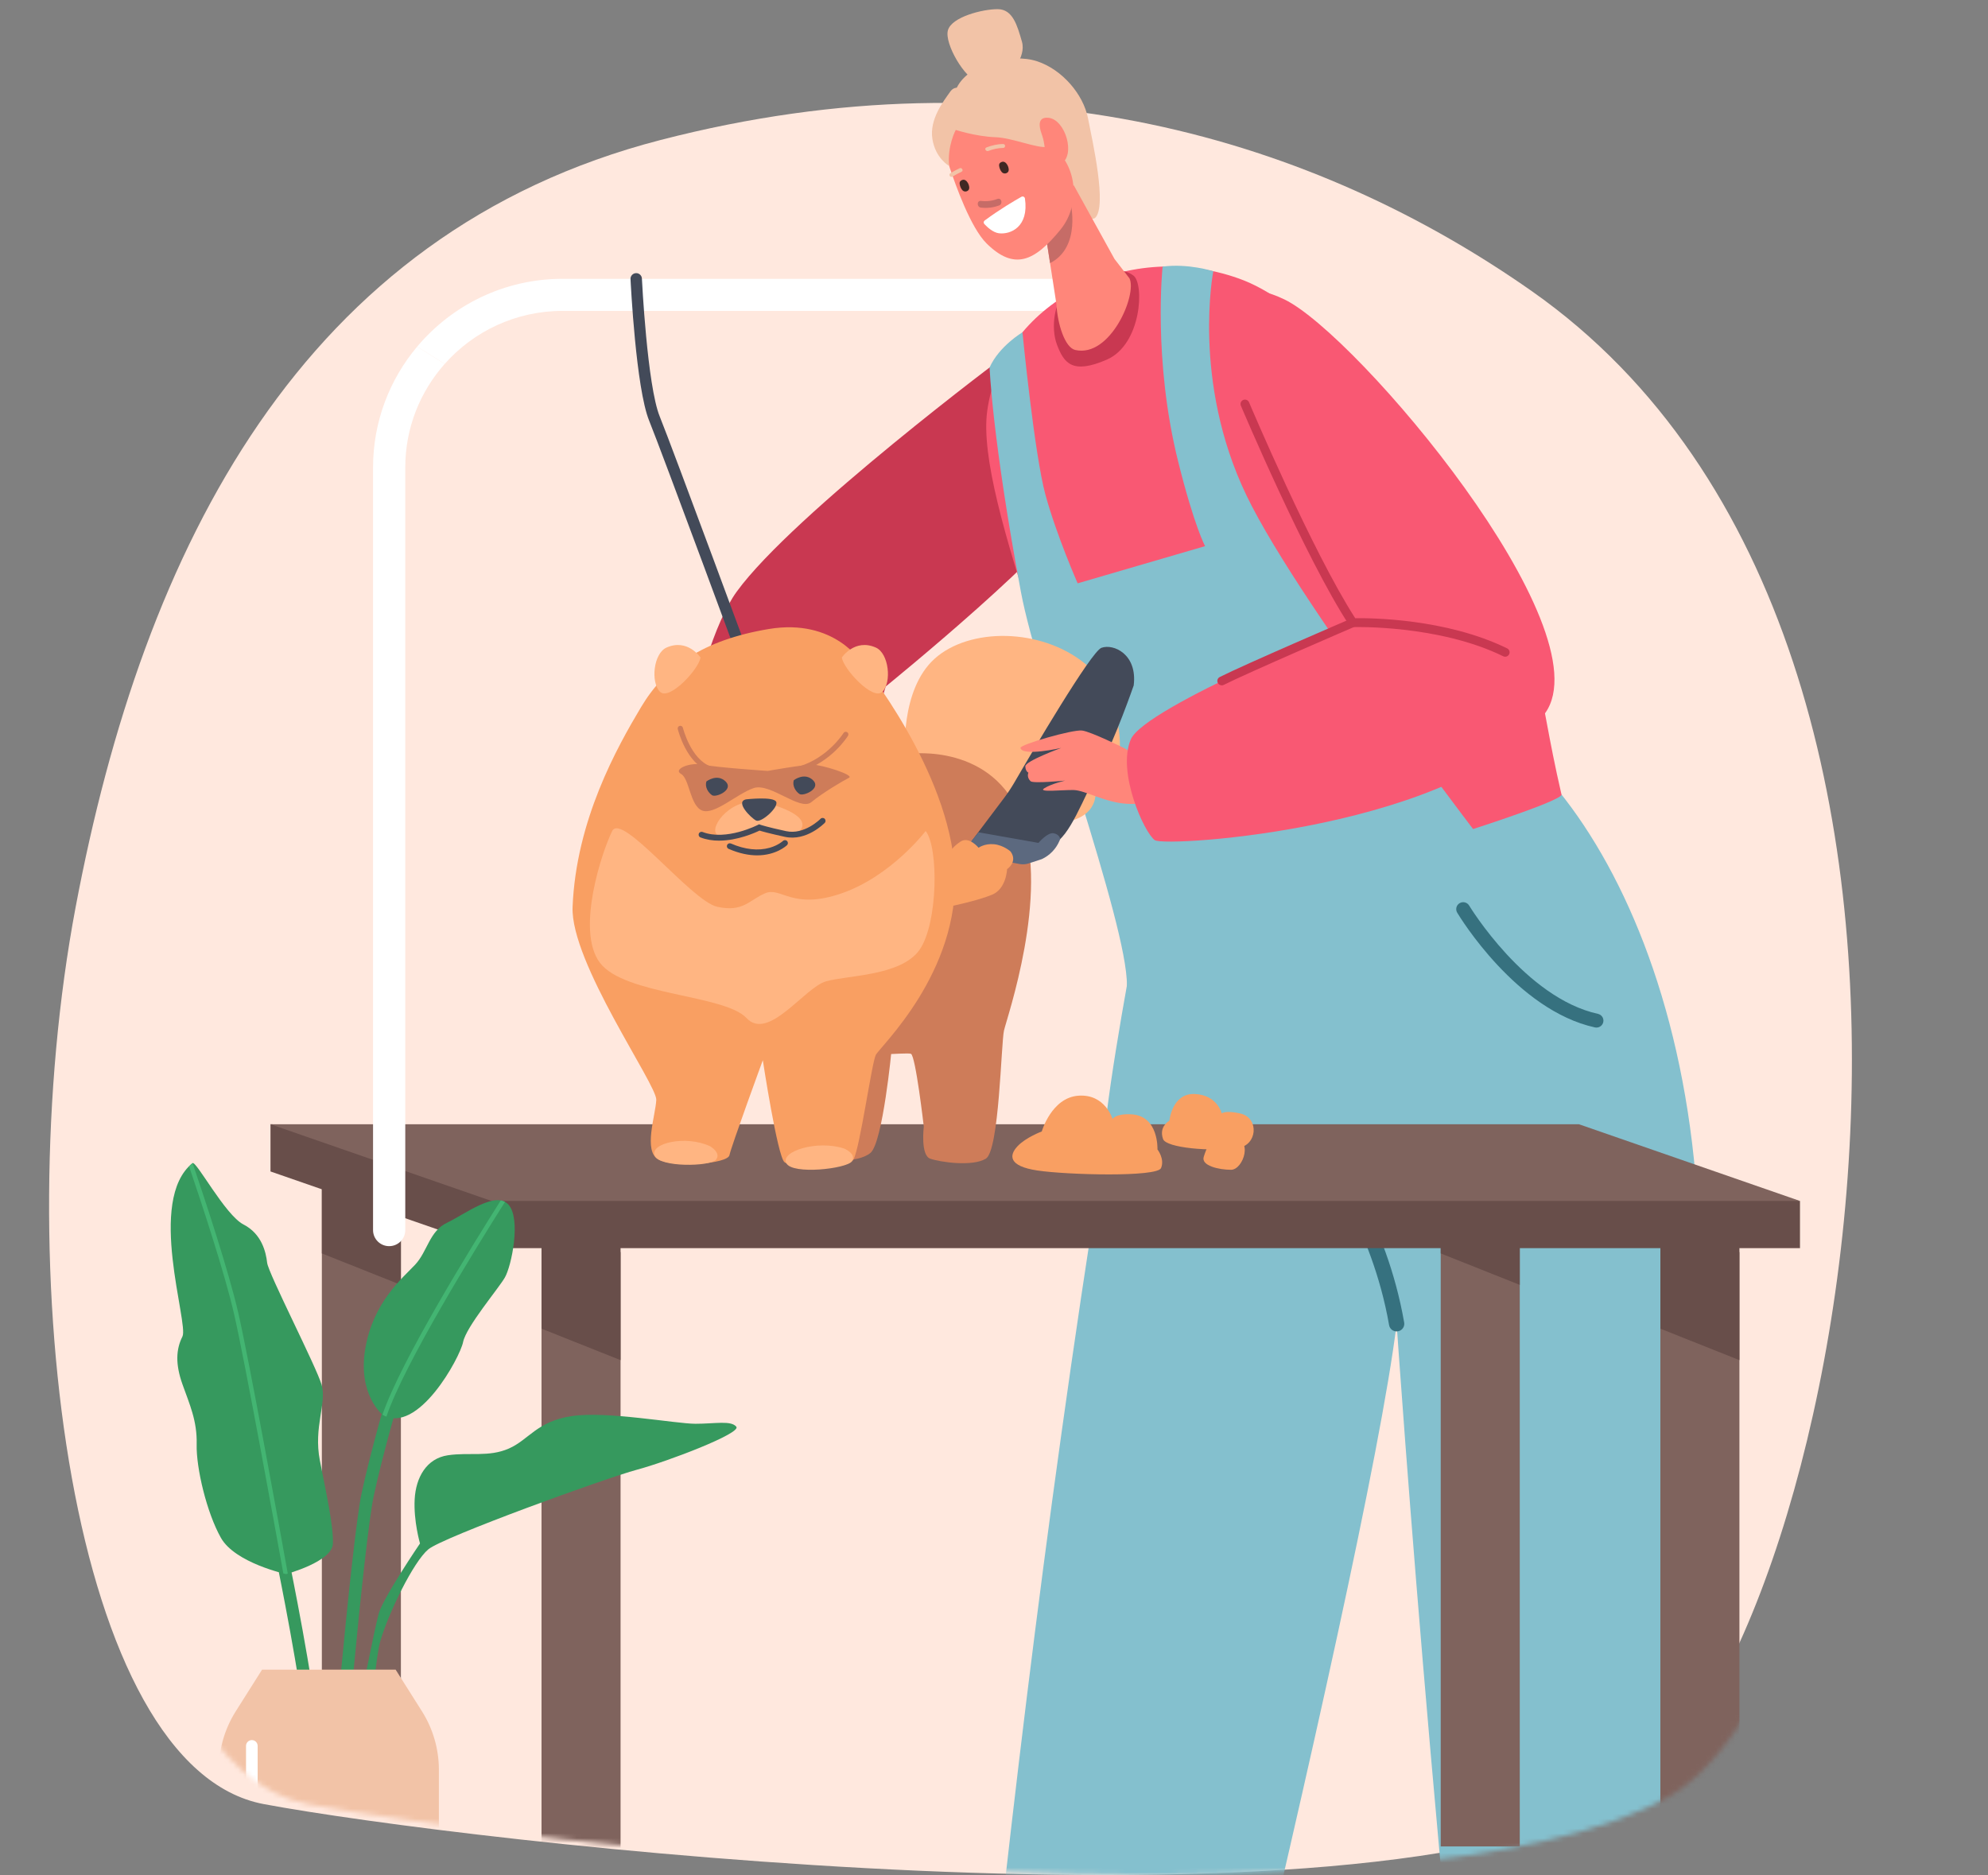 <svg width="405" height="382" viewBox="0 0 405 382" fill="none" xmlns="http://www.w3.org/2000/svg">
<rect x="0" y="0" width="405" height="382" fill="#808080" stroke="none"/>
<g clip-path="url(#clip0_32_2513)">
<path d="M312.082 59.33C268.179 28.508 207.637 9.646 134.621 28.508C61.601 47.369 29.25 111.313 15.387 184.919C1.521 258.524 14.463 360.192 53.745 367.552C93.027 374.913 277.421 396.99 331.492 365.713C373.841 341.214 416.784 132.838 312.082 59.33Z" fill="#FFE8DE"/>
<mask id="mask0_32_2513" style="mask-type:luminance" maskUnits="userSpaceOnUse" x="19" y="-17" width="375" height="399">
<path d="M334.235 46.668C290.332 15.846 222.269 -30.998 149.253 -12.136C76.234 6.723 38.25 111.313 24.387 184.919C10.521 258.524 23.463 360.192 62.745 367.552C102.027 374.913 286.421 396.99 340.492 365.713C382.841 341.214 438.94 120.176 334.235 46.668Z" fill="white"/>
</mask>
<g mask="url(#mask0_32_2513)">
<path d="M192.709 26.838C192.709 26.838 192.469 22.798 194.935 17.833C197.402 12.869 206.151 10.791 211.28 12.481C216.409 14.171 220.687 19.23 221.639 24.044C222.591 28.854 225.558 42.04 223.115 44.372C220.669 46.704 193.444 28.905 192.709 26.84V26.838Z" fill="#F2C3A7"/>
<path d="M224.57 236.311C225.512 215.466 239.591 149.74 240.414 147.203C253.317 107.363 292.427 111.739 296.513 131.857C298.43 141.301 307.195 148.628 316.199 159.531C330.354 176.186 342.264 203.688 345.406 239.475C346.817 255.558 338.086 530.893 338.086 530.893C338.086 530.893 333.667 533.047 324.105 533.047C315.456 533.047 310.129 529.865 310.129 529.865C294.442 415.968 284.526 269.704 284.526 269.704C278.102 322.083 224.472 535.066 224.472 535.066C224.472 535.066 217.712 538.654 204.304 536.849C194.597 535.541 190.82 532.185 190.82 532.185C190.82 532.185 200.591 386.245 224.57 236.311Z" fill="#84C0CE"/>
<path d="M248.433 56.803H114.617C102.73 56.803 92.082 62.178 84.992 70.613L90.586 74.152C96.463 67.523 105.057 63.337 114.617 63.337H248.433C250.247 63.337 251.715 61.873 251.715 60.07C251.715 58.267 250.247 56.803 248.433 56.803Z" fill="white"/>
<path d="M205.124 72.189C205.124 72.189 161.619 104.684 150.096 120.523C141.086 132.91 132.964 177.152 142.325 185.268C151.688 193.386 169.767 180.979 171.268 172.827C172.77 164.675 180.443 139.86 180.443 139.86C180.443 139.86 217.207 110.026 219.712 101.908C222.217 93.789 205.122 72.184 205.122 72.184L205.124 72.189Z" fill="#C93851"/>
<path d="M228.162 188.681C220.78 149.563 198.599 102.267 201.117 83.731C204.054 62.116 229.031 48.471 252.325 56.723C264.683 61.102 279.609 76.186 302.363 113.735C314.956 134.52 312.675 138.373 318.109 161.86C318.715 164.48 228.616 191.085 228.162 188.678V188.681Z" fill="#F95873"/>
<path d="M226.485 55.457C226.485 55.457 228.613 54.47 230.889 56.127C233.165 57.783 232.6 70.165 225.489 73.265C218.378 76.365 216.742 73.889 215.349 70.278C213.956 66.667 214.952 61.312 216.9 59.954C218.848 58.595 226.487 55.454 226.487 55.454L226.485 55.457Z" fill="#C93851"/>
<path d="M218.757 37.754L227.047 52.758L230.099 56.713C231.709 59.962 226.224 72.945 219.051 71.301C216.951 70.821 215.434 66.038 215.217 61.968L212.193 42.425L218.757 37.751V37.754Z" fill="#FF867A"/>
<path d="M213.922 53.61L212.609 45.124L218.045 41.031C218.045 41.031 220.422 50.292 213.922 53.608V53.61Z" fill="#C66C67"/>
<path d="M213.703 29.363C219.415 33.046 220.344 41.495 216.061 46.761C210.72 53.33 206.597 55.12 201.003 49.611C197.722 46.38 194.659 37.651 193.506 34.24C192.159 30.254 193.328 26.607 195.957 24.637C198.454 22.765 213.705 29.363 213.705 29.363H213.703Z" fill="#FF867A"/>
<path d="M208.089 40.091C206.817 40.807 203.695 42.628 200.594 44.929C200.364 45.099 200.333 45.428 200.527 45.636C201.097 46.249 202.289 47.372 203.499 47.523C205.862 47.821 209.652 46.231 208.803 40.442C208.754 40.108 208.386 39.926 208.091 40.093L208.089 40.091Z" fill="white"/>
<path d="M200.952 30.043C202.002 29.632 203.215 29.345 204.36 29.342C204.905 29.342 204.884 30.138 204.342 30.141C203.359 30.141 202.258 30.398 201.355 30.75C200.859 30.942 200.451 30.241 200.955 30.043H200.952Z" fill="#F2C3A7"/>
<path d="M308.23 179.528C308.23 179.528 265.088 124.149 253.929 100.921C242.768 77.693 247.177 55.259 247.177 55.259C247.177 55.259 242.068 53.613 236.849 54.314C236.849 54.314 234.834 73.201 240.007 93.992C243.299 107.227 245.503 111.267 245.503 111.267L219.544 118.841C219.544 118.841 215.243 109.094 212.98 100.798C210.718 92.502 208.3 67.7 208.3 67.7C208.3 67.7 203.543 70.505 201.605 74.858C201.605 74.858 202.09 89.066 207.991 120.636C211.345 138.591 229.718 188.185 229.578 200.768C229.439 213.35 308.232 179.525 308.232 179.525L308.23 179.528Z" fill="#84C0CE"/>
<path d="M193.63 35.276C194.224 34.911 194.851 34.597 195.481 34.289C195.961 34.052 196.364 34.757 195.881 34.995C195.251 35.304 194.626 35.617 194.03 35.982C193.576 36.262 193.176 35.556 193.63 35.278V35.276Z" fill="#F2C3A7"/>
<path d="M203.199 40.53C202.105 40.938 201.009 41.069 199.848 40.93C198.968 40.825 198.971 42.197 199.84 42.299C201.099 42.448 202.361 42.299 203.545 41.855C204.366 41.549 204.028 40.219 203.199 40.53Z" fill="#C66C67"/>
<path d="M204.069 32.997C203.927 33.053 203.475 33.205 203.545 33.783C203.597 34.22 203.78 34.708 204.082 35.057C204.433 35.464 205.068 35.428 205.38 35.006C205.811 34.42 205.019 32.611 204.069 32.997Z" fill="#402823"/>
<path d="M196.027 36.67C195.885 36.726 195.433 36.878 195.503 37.456C195.555 37.893 195.738 38.381 196.04 38.73C196.391 39.136 197.026 39.1 197.338 38.679C197.77 38.093 196.977 36.284 196.027 36.67Z" fill="#402823"/>
<path d="M284.524 271.256C284.612 271.256 284.702 271.248 284.792 271.232C285.641 271.086 286.209 270.282 286.062 269.44C282.437 248.572 271.755 234.654 271.304 234.071C270.777 233.396 269.799 233.27 269.118 233.794C268.437 234.318 268.313 235.294 268.837 235.972C268.943 236.108 279.501 249.897 282.989 269.969C283.12 270.724 283.778 271.256 284.524 271.256Z" fill="#36717F"/>
<path d="M194.316 26.35C194.316 26.35 198.681 27.817 202.846 27.955C206.195 28.068 211.324 30.287 213.383 29.92C215.442 29.55 216.2 28.104 216.577 27.359C216.953 26.615 214.394 20.633 211.672 18.994C208.95 17.356 197.242 13.511 193.836 20.194C193.199 21.445 194.318 26.353 194.318 26.353L194.316 26.35Z" fill="#F2C3A7"/>
<path d="M212.725 29.36C212.63 28.615 212.421 27.894 212.17 27.185C211.693 25.839 211.296 23.728 213.651 24.005C217.078 24.409 219.227 31.721 216.079 33.441C213.742 34.72 212.97 31.238 212.728 29.36H212.725Z" fill="#FF867A"/>
<path d="M153.28 139.885C152.808 139.885 152.361 139.595 152.191 139.128C152.018 138.658 134.863 92.153 132.247 85.712C129.551 79.073 128.495 57.761 128.452 56.856C128.421 56.22 128.916 55.678 129.556 55.647C130.193 55.614 130.74 56.109 130.771 56.746C130.781 56.964 131.85 78.567 134.399 84.846C137.028 91.323 154.198 137.864 154.371 138.332C154.593 138.93 154.283 139.595 153.682 139.813C153.551 139.862 153.414 139.885 153.282 139.885H153.28Z" fill="#434A59"/>
<path d="M194.706 26.473C194.706 26.473 192.931 29.756 193.372 33.811C193.372 33.811 190.57 32.283 189.948 28.304C189.324 24.326 192.164 20.684 193.594 18.66C194.775 16.986 196.919 18.224 197.048 20.019C197.177 21.814 194.708 26.473 194.708 26.473H194.706Z" fill="#F2C3A7"/>
<path d="M205.555 15.271C205.555 15.271 209.136 11.739 208.189 8.477C207.242 5.215 206.342 1.884 203.269 1.866C200.196 1.848 193.867 3.451 193.111 6.171C192.355 8.891 196.597 16.103 199.301 16.675C202.005 17.248 205.555 15.271 205.555 15.271Z" fill="#F2C3A7"/>
<path d="M126.423 255.088H110.321V395.94H126.423V255.088Z" fill="#7F635D"/>
<path d="M126.423 277.103L110.321 270.693V250.655H126.423V277.103Z" fill="#684E4A"/>
<path d="M81.672 235.324H65.57V376.176H81.672V235.324Z" fill="#7F635D"/>
<path d="M81.674 261.773L65.57 255.36V235.324H81.674V261.773Z" fill="#684E4A"/>
<path d="M354.358 255.088H338.256V395.94H354.358V255.088Z" fill="#7F635D"/>
<path d="M354.36 277.103L338.257 270.693V250.655H354.36V277.103Z" fill="#684E4A"/>
<path d="M309.61 235.324H293.508V376.176H309.61V235.324Z" fill="#7F635D"/>
<path d="M309.61 261.773L293.508 255.36V235.324H309.61V261.773Z" fill="#684E4A"/>
<path d="M366.697 254.289H100.13L55.105 238.663V229.045L321.672 238.663L366.697 244.673V254.289Z" fill="#684E4A"/>
<path d="M366.697 244.673H100.13L55.105 229.045H321.672L366.697 244.673Z" fill="#7F635D"/>
<path d="M181.64 213.858C181.64 213.858 179.852 232.728 177.347 234.867C174.842 237.007 167.687 236.883 164.349 234.867C161.01 232.851 164.387 211.839 165.143 211.128C165.899 210.417 181.857 211.773 181.64 213.858Z" fill="#CE7C59"/>
<path d="M184.383 153.914C184.383 153.914 183.289 140.617 190.395 134.209C197.5 127.799 212.049 127.917 220.992 135.16C229.934 142.402 228.624 156.487 226.954 158.346C225.285 160.206 223.02 159.885 223.02 159.885C223.02 159.885 224.57 164.955 218.966 166.973C213.362 168.992 200.227 168.07 194.572 165.8C188.916 163.529 184.385 153.914 184.385 153.914H184.383Z" fill="#FFB582"/>
<path d="M185.577 153.557C185.577 153.557 202.392 151.42 208.115 166.853C213.84 182.286 205.135 207.332 204.536 209.944C203.94 212.556 203.581 234.397 200.839 236.059C198.096 237.721 191.537 236.77 189.509 236.059C187.482 235.347 188.199 229.53 188.199 229.53C188.199 229.53 186.529 215.047 185.575 214.693C184.62 214.336 174.486 215.525 166.136 214.693C157.79 213.861 155.672 180.86 158.28 173.263C160.889 165.666 176.707 152.766 185.575 153.559L185.577 153.557Z" fill="#CE7C59"/>
<path d="M175.559 135.039C175.559 135.039 170.074 125.898 156.598 128.153C143.122 130.408 135.49 135.868 130.601 144.059C125.711 152.249 117.365 167.089 116.648 184.775C116.191 196.044 133.821 220.98 133.699 224.067C133.581 227.155 130.954 234.585 134.174 236.246C137.394 237.908 148.249 237.125 148.605 235.345C148.963 233.565 155.403 215.995 155.403 215.995C155.403 215.995 158.383 235.581 159.815 236.768C161.247 237.954 172.574 238.594 173.887 236.198C175.198 233.801 177.584 216.588 178.418 214.927C179.254 213.265 195.591 198.071 194.517 177.534C193.444 156.998 175.556 135.036 175.556 135.036L175.559 135.039Z" fill="#F99F62"/>
<path d="M171.506 133.945C171.506 133.945 174.13 130.028 178.423 131.926C181.104 133.113 181.689 139.025 179.759 140.936C177.827 142.847 171.746 136.2 171.508 133.942L171.506 133.945Z" fill="#FFB582"/>
<path d="M142.709 133.945C142.709 133.945 140.085 130.028 135.792 131.926C133.111 133.113 132.526 139.025 134.456 140.936C136.388 142.847 142.469 136.2 142.707 133.942L142.709 133.945Z" fill="#FFB582"/>
<path d="M188.578 169.3C188.578 169.3 181.622 178.461 171.506 181.983C161.389 185.504 159.142 180.598 155.883 181.983C152.625 183.367 151.381 185.92 146.1 184.733C140.818 183.544 126.69 165.384 124.721 169.3C122.752 173.217 117.208 189.518 122.216 196.147C127.224 202.776 147.614 202.614 152.085 207.412C156.557 212.212 163.91 201.171 168.283 199.925C172.657 198.679 183.568 198.857 187.324 193.514C191.081 188.172 191.259 172.683 188.576 169.3H188.578Z" fill="#FFB582"/>
<path d="M171.983 233.999C171.983 233.999 174.61 235.106 173.534 236.611C172.46 238.114 161.451 239.38 160.189 236.981C158.928 234.582 166.498 232.181 171.983 233.999Z" fill="#FFB582"/>
<path d="M144.667 233.532C144.667 233.532 147.007 234.88 145.854 236.275C144.701 237.669 134.293 237.9 133.356 235.396C132.42 232.892 139.729 231.207 144.667 233.532Z" fill="#FFB582"/>
<path d="M156.402 157.06C156.402 157.06 163.567 155.786 165.484 155.786C167.401 155.786 174.109 157.884 172.961 158.457C171.81 159.03 167.594 161.511 165.293 163.419C162.991 165.327 156.92 159.412 153.535 160.558C150.15 161.703 145.547 166.092 143.055 165.137C140.563 164.182 140.475 158.631 138.751 157.679C137.025 156.723 140.565 155.216 143.248 155.788C145.932 156.361 156.404 157.062 156.404 157.062L156.402 157.06Z" fill="#CE7C59"/>
<path d="M155.744 163.488C155.744 163.488 164.524 165.525 163.373 168.576C162.223 171.63 154.686 168.576 154.686 168.576C154.686 168.576 147.526 171.417 145.994 169.932C144.461 168.448 149.142 161.96 155.747 163.486L155.744 163.488Z" fill="#FFB582"/>
<path d="M152 162.851C152 162.851 157.622 162.214 158.133 163.36C158.644 164.505 155.065 167.685 154.043 167.176C153.022 166.668 149.657 163.337 152 162.851Z" fill="#434A59"/>
<path d="M146.497 171.265C150.246 171.265 153.798 169.668 154.732 169.216C155.272 169.383 156.758 169.809 159.908 170.492C164.284 171.44 167.868 167.798 168.017 167.644C168.247 167.407 168.239 167.033 168.002 166.804C167.764 166.578 167.388 166.583 167.158 166.819C167.125 166.853 163.879 170.138 160.161 169.334C156.175 168.471 154.895 168.024 154.882 168.019L154.637 167.931L154.405 168.052C154.34 168.086 147.934 171.368 143.137 169.503C142.83 169.385 142.485 169.534 142.366 169.84C142.247 170.145 142.397 170.489 142.704 170.608C143.927 171.083 145.222 171.268 146.494 171.268L146.497 171.265Z" fill="#434A59"/>
<path d="M154.245 174.262C158.115 174.262 160.213 172.3 160.334 172.185C160.571 171.956 160.576 171.581 160.347 171.345C160.12 171.108 159.743 171.103 159.506 171.329C159.485 171.347 158.543 172.221 156.794 172.719C154.459 173.381 151.734 173.081 148.912 171.851C148.61 171.72 148.259 171.856 148.127 172.156C147.996 172.457 148.133 172.806 148.435 172.937C150.674 173.916 152.617 174.262 154.245 174.262Z" fill="#434A59"/>
<path d="M161.712 158.955C161.712 158.955 163.884 157.26 165.631 158.955C167.378 160.65 163.67 162.304 162.863 161.755C162.053 161.203 161.371 160.06 161.712 158.955Z" fill="#434A59"/>
<path d="M143.904 159.209C143.904 159.209 146.076 157.514 147.823 159.209C149.57 160.904 145.862 162.558 145.055 162.009C144.245 161.456 143.563 160.314 143.904 159.209Z" fill="#434A59"/>
<path d="M144.66 157.193C144.882 157.193 145.091 157.054 145.168 156.834C145.264 156.554 145.117 156.251 144.836 156.156C140.756 154.758 139.136 148.338 139.121 148.273C139.051 147.986 138.759 147.811 138.473 147.88C138.184 147.95 138.009 148.24 138.078 148.525C138.148 148.813 139.861 155.58 144.487 157.165C144.544 157.185 144.603 157.193 144.663 157.193H144.66Z" fill="#CE7C59"/>
<path d="M162.919 157.193C162.968 157.193 163.02 157.186 163.071 157.173C169.331 155.339 172.62 150.123 172.76 149.899C172.915 149.648 172.837 149.319 172.584 149.165C172.331 149.011 172.001 149.088 171.846 149.339C171.808 149.401 168.619 154.435 162.77 156.148C162.486 156.23 162.323 156.528 162.406 156.811C162.475 157.044 162.69 157.193 162.919 157.193Z" fill="#CE7C59"/>
<path d="M230.964 139.636C230.964 139.636 227.184 150.565 223.943 156.575C220.7 162.584 217.906 170.598 214.552 171.931C211.198 173.266 198.006 171.263 198.006 171.263L204.554 162.572C205.32 161.555 206.022 160.496 206.662 159.397C210.158 153.385 222.287 132.741 224.387 131.98C226.846 131.089 231.743 133.277 230.961 139.636H230.964Z" fill="#434A59"/>
<path d="M215.986 170.952C215.986 170.952 215.924 170.015 214.665 169.763C213.409 169.514 211.564 171.725 211.564 171.725L199.355 169.565L196.669 172.86C196.333 173.271 196.561 173.89 197.082 173.99L207.712 176.027C208.318 176.143 208.942 176.104 209.528 175.914L212.25 175.028C213.86 174.27 215.135 172.95 215.831 171.317L215.989 170.95L215.986 170.952Z" fill="#5C697F"/>
<path d="M235.801 234.174C235.801 234.174 236.101 227.332 230.504 227.023C227.225 226.844 226.65 227.979 226.65 227.979C226.65 227.979 225.158 222.832 219.689 223.227C214.219 223.623 212.23 230.514 212.23 230.514C212.23 230.514 209.01 231.708 207.304 233.511C205.599 235.314 205.3 237.569 211.368 238.471C217.436 239.372 235.734 239.85 236.529 237.977C237.324 236.105 235.799 234.174 235.799 234.174H235.801Z" fill="#F99F62"/>
<path d="M252.657 226.844C249.54 226.155 248.906 226.844 248.906 226.844C248.906 226.844 247.982 223.053 243.366 222.881C238.75 222.709 238.229 228.333 238.229 228.333C238.229 228.333 236.013 229.487 236.947 232.073C237.587 233.842 246.651 234.685 252.309 233.848C256.07 233.293 256.561 227.966 252.907 226.911C252.825 226.887 252.74 226.864 252.652 226.846L252.657 226.844Z" fill="#F99F62"/>
<path d="M228.935 152.378C228.935 152.378 222.315 149.083 220.442 148.833C218.569 148.584 207.748 151.697 207.89 152.378C208.264 154.176 216.195 152.378 216.195 152.378C216.195 152.378 208.834 155.059 208.88 156.133C208.927 157.206 209.513 157.412 209.513 157.412C209.513 157.412 209.077 158.313 209.949 159.153C210.498 159.68 217.005 159.03 217.005 159.03C217.005 159.03 214.26 159.651 212.761 160.584C211.262 161.516 216.445 160.894 218.757 160.956C221.069 161.018 225.189 163.514 229.562 163.758C233.936 164.002 236.369 162.636 236.495 161.328C236.619 160.024 231.936 153.806 228.938 152.375L228.935 152.378Z" fill="#FF867A"/>
<path d="M75.998 95.243V250.614C75.998 252.419 77.469 253.881 79.28 253.881C81.091 253.881 82.562 252.419 82.562 250.614V95.243C82.562 87.165 85.596 79.779 90.586 74.152L84.993 70.612C79.381 77.288 75.998 85.879 75.998 95.243Z" fill="white"/>
<path d="M251.341 75.577C254.868 89.307 275.607 126.859 275.607 126.859C275.607 126.859 233.25 144.01 230.378 150.618C227.506 157.227 233.067 169.614 235.254 171.162C237.442 172.714 298.059 168.748 314.791 145.271C327.015 128.12 276.538 68.216 261.682 61.012C246.826 53.808 250.183 71.077 251.339 75.574L251.341 75.577Z" fill="#F95873"/>
<path d="M306.635 133.796C306.501 133.796 306.364 133.765 306.238 133.704C293.08 127.252 275.811 127.75 275.638 127.758C275.334 127.768 275.024 127.614 274.851 127.35C265.958 113.776 252.926 82.966 252.794 82.658C252.6 82.201 252.817 81.674 253.276 81.482C253.738 81.289 254.265 81.505 254.458 81.962C254.587 82.268 267.294 112.304 276.09 125.95C279.144 125.901 294.597 125.994 307.035 132.093C307.482 132.312 307.667 132.851 307.445 133.298C307.288 133.616 306.968 133.799 306.635 133.799V133.796Z" fill="#C93851"/>
<path d="M248.9 139.629C248.57 139.629 248.252 139.449 248.095 139.136C247.871 138.694 248.049 138.152 248.492 137.928C253.544 135.381 274.366 126.415 275.251 126.035C275.71 125.837 276.239 126.047 276.437 126.502C276.636 126.957 276.424 127.486 275.968 127.683C275.751 127.776 254.311 137.009 249.31 139.531C249.179 139.598 249.039 139.629 248.903 139.629H248.9Z" fill="#C93851"/>
<path d="M250.944 231.796C246.245 231.796 245.853 233.835 245.236 235.653C244.62 237.472 248.276 238.322 250.791 238.322C253.307 238.322 255.495 231.796 250.946 231.796H250.944Z" fill="#F99F62"/>
<path d="M325.235 209.351C325.134 209.351 325.031 209.341 324.928 209.318C308.913 205.797 297.349 186.75 296.864 185.941C296.464 185.27 296.683 184.405 297.357 184.004C298.03 183.606 298.9 183.824 299.302 184.492C299.416 184.68 310.732 203.3 325.542 206.557C326.308 206.726 326.791 207.479 326.62 208.242C326.473 208.902 325.888 209.349 325.235 209.349V209.351Z" fill="#36717F"/>
<path d="M205.872 173.474C205.872 173.474 204.453 172.19 202.518 171.997C200.583 171.805 199.358 172.711 199.358 172.711C199.358 172.711 197.402 170.31 195.681 171.458C193.96 172.606 193.638 173.474 193.638 173.474V184.646C193.638 184.646 199.229 183.49 202.131 182.27C205.034 181.051 205.163 177.07 205.163 177.07C205.163 177.07 207.42 175.593 205.872 173.474Z" fill="#F99F62"/>
<path d="M69.096 378.409H66.563C66.563 369.548 71.749 313.235 73.642 304.338C75.531 295.475 79.151 283.193 79.187 283.072L81.618 283.784C81.582 283.907 77.99 296.094 76.119 304.862C74.239 313.687 69.094 369.604 69.094 378.409H69.096Z" fill="#36995E"/>
<path d="M70.841 378.409C70.841 378.409 71.445 358.779 72.288 353.134C73.132 347.489 76.272 332.112 77.115 328.868C77.959 325.625 85.563 314.452 85.563 314.452C85.563 314.452 84.234 309.888 84.477 305.443C84.719 300.997 86.889 297.134 91.234 296.484C95.579 295.832 99.56 296.913 103.665 295.113C107.767 293.31 109.336 289.586 116.457 288.504C123.578 287.423 137.696 290.066 141.68 290.066C145.663 290.066 148.919 289.344 150.006 290.667C151.092 291.99 136.006 297.756 129.731 299.435C123.457 301.118 90.269 313.13 87.253 315.652C84.237 318.174 79.167 328.54 77.477 334.349C75.787 340.159 73.253 378.409 73.253 378.409H70.841Z" fill="#36995E"/>
<path d="M58.288 320.693C58.288 320.693 47.909 318.43 45.014 313.317C42.119 308.203 39.947 299.06 40.065 294.262C40.186 289.465 38.618 286.103 37.168 282.017C35.718 277.93 35.839 274.928 37.168 272.285C38.496 269.642 29.802 244.511 39.219 236.968C39.954 236.38 45.858 247.539 49.596 249.461C53.337 251.382 54.181 255.106 54.423 257.268C54.666 259.431 64.439 278.411 65.525 282.135C66.612 285.859 63.836 290.723 65.164 297.54C66.49 304.359 67.941 310.82 67.819 314.496C67.698 318.171 58.286 320.688 58.286 320.688L58.288 320.693Z" fill="#36995E"/>
<path d="M63.057 378.55C63.057 378.398 62.928 363.158 62.216 353.201C61.506 343.284 56.496 318.749 56.447 318.502L58.929 317.999C59.135 319.014 64.022 342.943 64.744 353.023C65.464 363.06 65.59 378.378 65.593 378.532L63.059 378.552L63.057 378.55Z" fill="#36995E"/>
<path d="M77.959 288.245C77.959 288.245 72.799 284.151 74.429 274.689C76.057 265.23 82.033 260.363 84.567 257.661C87.1 254.959 87.464 250.814 91.084 249.101C94.704 247.388 100.95 242.524 103.574 245.408C106.198 248.292 104.209 257.931 102.849 260.273C101.492 262.616 94.975 270.274 94.34 273.428C93.705 276.582 85.108 292.429 77.959 288.245Z" fill="#36995E"/>
<path d="M58.629 320.596C56.95 311.273 50.835 277.512 48.562 267.555C46.616 259.036 41.706 244.234 39.232 236.963C39.229 236.963 39.224 236.966 39.222 236.969C38.974 237.169 38.739 237.382 38.515 237.605C41.02 244.979 45.793 259.405 47.697 267.75C49.95 277.62 55.992 310.97 57.721 320.555C58.082 320.647 58.288 320.691 58.288 320.691C58.288 320.691 58.412 320.657 58.629 320.596Z" fill="#43B572"/>
<path d="M77.959 288.245C78.212 288.394 78.465 288.512 78.72 288.612C82.33 277.889 97.088 254.03 102.88 244.868C102.612 244.722 102.323 244.624 102.013 244.571C96.154 253.824 81.649 277.263 77.92 288.214C77.944 288.235 77.959 288.245 77.959 288.245Z" fill="#43B572"/>
<path d="M80.599 340.156H53.392L48.03 348.644C45.778 352.212 44.581 356.339 44.581 360.551V410.03C44.581 415.875 49.341 420.611 55.211 420.611H78.78C84.652 420.611 89.41 415.873 89.41 410.03V360.551C89.41 356.339 88.215 352.209 85.96 348.644L80.599 340.156Z" fill="#F2C3A7"/>
<path d="M51.304 389.91C50.649 389.91 50.12 389.381 50.12 388.731V355.689C50.12 355.037 50.651 354.51 51.304 354.51C51.957 354.51 52.488 355.04 52.488 355.689V388.731C52.488 389.383 51.957 389.91 51.304 389.91Z" fill="white"/>
</g>
</g>
<defs>
<clipPath id="clip0_32_2513">
<rect width="405" height="382" fill="white"/>
</clipPath>
</defs>
</svg>
